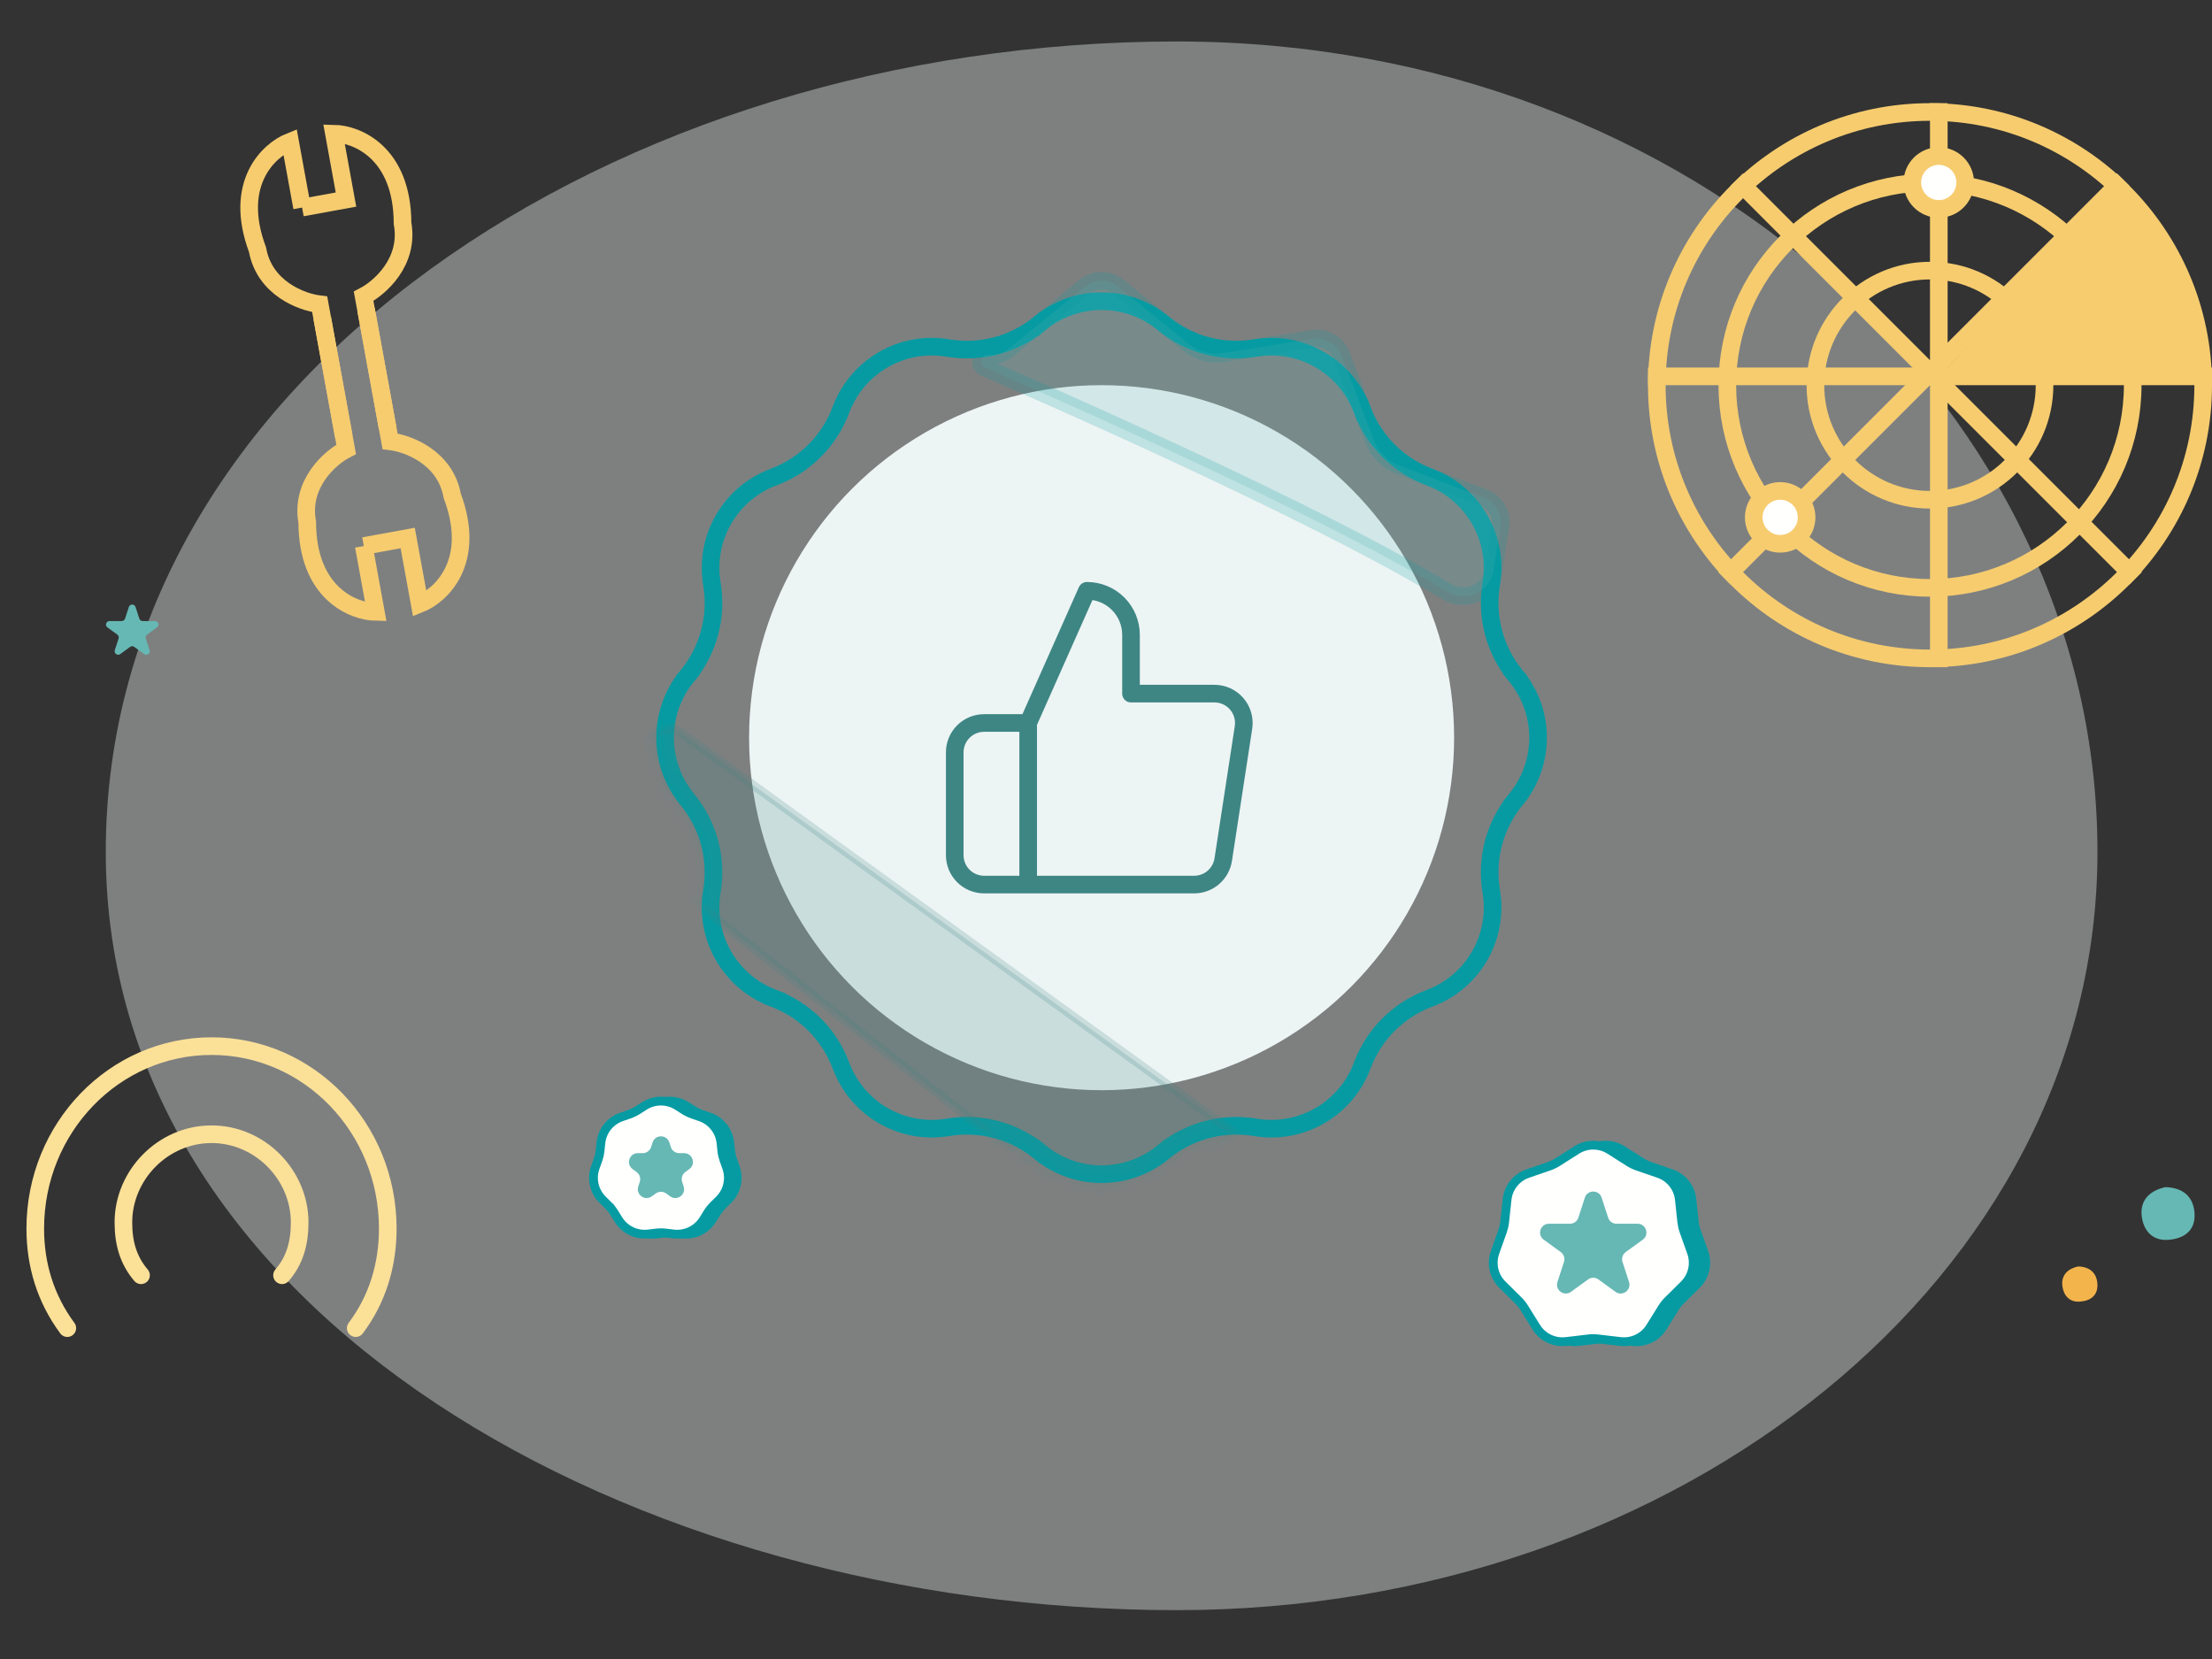 <svg width="160" height="120" viewBox="0 0 160 120" fill="none" xmlns="http://www.w3.org/2000/svg">
<rect x="0" y="0" width="160" height="120" fill="#333333" stroke="none"/>
<g clip-path="url(#clip0)">
<rect width="160" height="120" fill=""/>
<path opacity="0.4" fill-rule="evenodd" clip-rule="evenodd" d="M151.715 61.624C151.715 92.266 121.485 116.466 85.121 116.466C45.607 116.466 7.651 94.919 7.651 61.624C7.651 27.36 44.458 3 85.121 3C122.731 3 151.715 29.933 151.715 61.624Z" fill="#EDF4F4"/>
<circle cx="79.682" cy="53.359" r="24.861" fill="#EDF4F4" stroke="#EDF4F4" stroke-width="1.275"/>
<path d="M44.643 87.196L44.419 87.423L44.643 87.196L44.225 86.783C43.611 86.174 43.404 85.265 43.693 84.451L43.89 83.897C43.965 83.686 44.015 83.467 44.039 83.244L44.102 82.66C44.195 81.8 44.776 81.072 45.593 80.79L46.149 80.598C46.361 80.525 46.563 80.428 46.752 80.308L47.248 79.993C47.978 79.529 48.91 79.529 49.64 79.993L50.136 80.308C50.325 80.428 50.528 80.525 50.739 80.598L51.295 80.79C52.112 81.072 52.694 81.8 52.786 82.66L52.849 83.244C52.873 83.467 52.923 83.686 52.998 83.897L53.195 84.451C53.484 85.265 53.277 86.174 52.663 86.783L52.245 87.196C52.086 87.354 51.946 87.529 51.828 87.719L51.517 88.219C51.061 88.953 50.221 89.357 49.362 89.257L48.779 89.188C48.556 89.162 48.332 89.162 48.109 89.188L47.526 89.257C46.667 89.357 45.827 88.953 45.371 88.219L45.06 87.719C44.942 87.529 44.802 87.354 44.643 87.196Z" fill="#069BA2" stroke="#069BA2" stroke-width="0.637"/>
<path d="M44.006 87.196L43.782 87.423L44.006 87.196L43.589 86.783C42.974 86.174 42.767 85.265 43.056 84.451L43.253 83.897C43.328 83.686 43.378 83.467 43.402 83.244L43.465 82.66C43.558 81.8 44.139 81.072 44.956 80.79L45.512 80.598C45.724 80.525 45.926 80.428 46.115 80.308L46.611 79.993C47.341 79.529 48.273 79.529 49.003 79.993L49.499 80.308C49.688 80.428 49.891 80.525 50.102 80.598L50.658 80.79C51.476 81.072 52.057 81.8 52.15 82.66L52.213 83.244C52.237 83.467 52.287 83.686 52.361 83.897L52.558 84.451C52.848 85.265 52.64 86.174 52.026 86.783L51.608 87.196C51.449 87.354 51.309 87.529 51.191 87.719L50.881 88.219C50.424 88.953 49.584 89.357 48.726 89.257L48.142 89.188C47.92 89.162 47.695 89.162 47.473 89.188L46.889 89.257C46.03 89.357 45.191 88.953 44.734 88.219L44.424 87.719C44.305 87.529 44.165 87.354 44.006 87.196Z" fill="#FFFFFE" stroke="#069BA2" stroke-width="0.637"/>
<path d="M47.203 82.634C47.394 82.047 48.224 82.047 48.415 82.634L48.525 82.971C48.61 83.234 48.855 83.411 49.131 83.411H49.485C50.102 83.411 50.359 84.202 49.859 84.564L49.573 84.772C49.35 84.935 49.256 85.222 49.342 85.485L49.451 85.822C49.642 86.409 48.97 86.897 48.47 86.534L48.184 86.326C47.96 86.164 47.658 86.164 47.434 86.326L47.148 86.534C46.649 86.897 45.976 86.409 46.167 85.822L46.277 85.485C46.362 85.222 46.268 84.935 46.045 84.772L45.759 84.564C45.259 84.202 45.516 83.411 46.133 83.411H46.487C46.763 83.411 47.008 83.234 47.093 82.971L47.203 82.634Z" fill="#66B8B4"/>
<path d="M114.953 83.18C115.683 82.717 116.615 82.717 117.345 83.18L118.732 84.061C118.921 84.181 119.123 84.279 119.335 84.352L120.888 84.887C121.706 85.169 122.287 85.897 122.38 86.757L122.556 88.391C122.58 88.613 122.63 88.832 122.705 89.043L123.255 90.591C123.544 91.406 123.337 92.315 122.722 92.923L121.555 94.079C121.396 94.237 121.256 94.413 121.138 94.603L120.27 95.998C119.814 96.732 118.974 97.137 118.115 97.036L116.483 96.844C116.261 96.818 116.036 96.818 115.814 96.844L114.182 97.036C113.323 97.137 112.484 96.733 112.027 95.998L111.16 94.603C111.041 94.413 110.901 94.237 110.742 94.079L109.575 92.923C108.961 92.315 108.753 91.406 109.043 90.591L109.593 89.043C109.668 88.832 109.718 88.613 109.742 88.391L109.918 86.757C110.011 85.897 110.592 85.169 111.409 84.887L112.963 84.352C113.174 84.279 113.377 84.181 113.566 84.061L114.953 83.18Z" fill="#069BA2" stroke="#069BA2" stroke-width="0.637"/>
<path d="M114.047 83.18C114.776 82.717 115.708 82.717 116.438 83.18L117.825 84.061C118.014 84.181 118.217 84.279 118.429 84.352L119.982 84.887C120.799 85.169 121.381 85.897 121.473 86.757L121.649 88.391C121.674 88.613 121.723 88.832 121.798 89.043L122.348 90.591C122.638 91.406 122.43 92.315 121.816 92.923L120.649 94.079C120.49 94.237 120.35 94.413 120.232 94.603L119.364 95.998C118.907 96.732 118.068 97.137 117.209 97.036L115.577 96.844C115.355 96.818 115.13 96.818 114.908 96.844L113.276 97.036C112.417 97.137 111.578 96.733 111.121 95.998L110.253 94.603C110.135 94.413 109.995 94.237 109.836 94.079L108.669 92.923C108.055 92.315 107.847 91.406 108.137 90.591L108.687 89.043C108.761 88.832 108.811 88.613 108.835 88.391L109.012 86.757C109.104 85.897 109.686 85.169 110.503 84.887L112.056 84.352C112.268 84.279 112.471 84.181 112.659 84.061L114.047 83.18Z" fill="#FFFFFE" stroke="#069BA2" stroke-width="0.637"/>
<path d="M114.637 86.627C114.828 86.04 115.659 86.04 115.85 86.627L116.321 88.076C116.406 88.339 116.651 88.517 116.927 88.517H118.451C119.068 88.517 119.325 89.307 118.826 89.67L117.593 90.566C117.369 90.728 117.276 91.016 117.361 91.278L117.832 92.728C118.023 93.315 117.351 93.803 116.851 93.44L115.618 92.545C115.395 92.382 115.092 92.382 114.869 92.545L113.636 93.44C113.137 93.803 112.464 93.315 112.655 92.728L113.126 91.278C113.212 91.016 113.118 90.728 112.895 90.566L111.662 89.67C111.162 89.307 111.419 88.517 112.036 88.517H113.56C113.836 88.517 114.081 88.339 114.167 88.076L114.637 86.627Z" fill="#66B8B4"/>
<path d="M98.553 29.695L99.149 29.468L98.553 29.695C99.394 31.901 101.137 33.644 103.344 34.486L103.449 34.526C106.554 35.709 108.401 38.91 107.874 42.19L107.856 42.302C107.482 44.633 108.12 47.014 109.61 48.846L110.104 48.443L109.61 48.846L109.681 48.934C111.778 51.511 111.778 55.206 109.681 57.783L109.61 57.871L110.104 58.273L109.61 57.871C108.12 59.703 107.482 62.084 107.856 64.415L107.874 64.527C108.401 67.807 106.554 71.007 103.449 72.191L103.344 72.231C101.137 73.073 99.394 74.815 98.553 77.022L98.513 77.127C97.329 80.232 94.129 82.079 90.849 81.552L90.737 81.534C88.405 81.16 86.025 81.798 84.193 83.288L84.595 83.782L84.193 83.288L84.105 83.359C81.528 85.456 77.833 85.456 75.255 83.359L75.168 83.288L74.765 83.782L75.167 83.288C73.336 81.798 70.955 81.16 68.623 81.534L68.512 81.552C65.231 82.079 62.031 80.232 60.847 77.127L60.807 77.022C59.966 74.815 58.223 73.073 56.017 72.231L55.79 72.827L56.017 72.231L55.911 72.191C52.806 71.007 50.959 67.807 51.486 64.527L51.504 64.415C51.879 62.084 51.241 59.703 49.751 57.871L49.679 57.783C47.583 55.206 47.583 51.511 49.679 48.933L49.751 48.846L49.256 48.443L49.751 48.846C51.241 47.014 51.879 44.633 51.504 42.302L51.486 42.19C50.959 38.91 52.806 35.709 55.911 34.526L56.017 34.486C58.223 33.644 59.966 31.901 60.807 29.695L60.847 29.589C62.031 26.485 65.231 24.637 68.512 25.164L68.623 25.182C70.955 25.557 73.336 24.919 75.167 23.429L74.765 22.934L75.167 23.429L75.255 23.357C77.833 21.261 81.528 21.261 84.105 23.357L84.193 23.429C86.025 24.919 88.405 25.557 90.737 25.182L90.849 25.164C94.129 24.637 97.329 26.485 98.513 29.589L98.553 29.695Z" stroke="#069BA2" stroke-width="1.275"/>
<mask id="mask0" mask-type="alpha" maskUnits="userSpaceOnUse" x="47" y="21" width="65" height="65">
<path d="M98.553 29.695L99.149 29.468L98.553 29.695C99.394 31.901 101.137 33.644 103.344 34.486L103.449 34.526C106.554 35.709 108.401 38.91 107.874 42.19L107.856 42.302C107.482 44.633 108.12 47.014 109.61 48.846L110.104 48.443L109.61 48.846L109.681 48.934C111.778 51.511 111.778 55.206 109.681 57.783L109.61 57.871L110.104 58.273L109.61 57.871C108.12 59.703 107.482 62.084 107.856 64.415L107.874 64.527C108.401 67.807 106.554 71.007 103.449 72.191L103.344 72.231C101.137 73.073 99.394 74.815 98.553 77.022L98.513 77.127C97.329 80.232 94.129 82.079 90.849 81.552L90.737 81.534C88.405 81.16 86.025 81.798 84.193 83.288L84.595 83.782L84.193 83.288L84.105 83.359C81.528 85.456 77.833 85.456 75.255 83.359L75.168 83.288L74.765 83.782L75.167 83.288C73.336 81.798 70.955 81.16 68.623 81.534L68.512 81.552C65.231 82.079 62.031 80.232 60.847 77.127L60.807 77.022C59.966 74.815 58.223 73.073 56.017 72.231L55.79 72.827L56.017 72.231L55.911 72.191C52.806 71.007 50.959 67.807 51.486 64.527L51.504 64.415C51.879 62.084 51.241 59.703 49.751 57.871L49.679 57.783C47.583 55.206 47.583 51.511 49.679 48.933L49.751 48.846L49.256 48.443L49.751 48.846C51.241 47.014 51.879 44.633 51.504 42.302L51.486 42.19C50.959 38.91 52.806 35.709 55.911 34.526L56.017 34.486C58.223 33.644 59.966 31.901 60.807 29.695L60.847 29.589C62.031 26.485 65.231 24.637 68.512 25.164L68.623 25.182C70.955 25.557 73.336 24.919 75.167 23.429L74.765 22.934L75.167 23.429L75.255 23.357C77.833 21.261 81.528 21.261 84.105 23.357L84.193 23.429C86.025 24.919 88.405 25.557 90.737 25.182L90.849 25.164C94.129 24.637 97.329 26.485 98.513 29.589L98.553 29.695Z" fill="#FFFFFE" stroke="#069BA2" stroke-width="1.275"/>
</mask>
<g mask="url(#mask0)">
<path opacity="0.2" d="M37.609 55.27L48.76 52.653L89.299 81.95L80.916 89.397L37.609 55.27Z" fill="#3E8684" stroke="#3E8684" stroke-width="0.637"/>
</g>
<path opacity="0.2" d="M80.887 20.739L85.965 24.87C86.669 25.443 87.585 25.689 88.481 25.545L94.944 24.506C95.839 24.362 96.712 24.866 97.034 25.713L99.367 31.829C99.69 32.678 100.36 33.348 101.209 33.672L107.325 36.004C108.172 36.327 108.676 37.199 108.532 38.094L108.005 41.376C107.774 42.811 105.983 43.605 104.661 42.805C96.916 38.117 82.35 31.427 71.248 26.597C71.007 26.492 70.918 26.267 70.993 26.007C71.069 25.746 71.263 25.606 71.522 25.648C72.009 25.726 72.507 25.593 72.89 25.281L78.473 20.739C79.176 20.168 80.184 20.168 80.887 20.739Z" fill="#66B8B4" stroke="#069BA2" stroke-width="1.275"/>
<circle cx="139.602" cy="27.861" r="19.761" stroke="#F6CC6F" stroke-width="1.275"/>
<circle cx="139.603" cy="27.861" r="14.661" stroke="#F6CC6F" stroke-width="1.275"/>
<circle cx="139.6" cy="27.861" r="8.287" stroke="#F6CC6F" stroke-width="1.275"/>
<line x1="140.239" y1="7.462" x2="140.239" y2="48.259" stroke="#F6CC6F" stroke-width="1.275"/>
<line x1="125.63" y1="12.986" x2="154.478" y2="41.834" stroke="#F6CC6F" stroke-width="1.275"/>
<line x1="119.203" y1="27.223" x2="160" y2="27.223" stroke="#F6CC6F" stroke-width="1.275"/>
<line x1="124.729" y1="41.834" x2="153.577" y2="12.986" stroke="#F6CC6F" stroke-width="1.275"/>
<path d="M153.306 13.837L140.238 27.223H159.362C159.872 21.359 155.537 15.855 153.306 13.837Z" fill="#F6CC6F"/>
<circle cx="140.237" cy="13.199" r="1.912" fill="#FFFFFE" stroke="#F6CC6F" stroke-width="1.275"/>
<circle cx="128.765" cy="37.422" r="1.912" fill="#FFFFFE" stroke="#F6CC6F" stroke-width="1.275"/>
<path d="M74.371 63.983H71.183C70.62 63.983 70.079 63.759 69.681 63.36C69.282 62.962 69.059 62.421 69.059 61.858V54.421C69.059 53.857 69.282 53.317 69.681 52.919C70.079 52.52 70.62 52.296 71.183 52.296H74.371M81.808 50.171V45.922C81.808 45.076 81.472 44.266 80.874 43.668C80.276 43.07 79.466 42.734 78.62 42.734L74.371 52.296V63.983H86.355C86.867 63.989 87.364 63.809 87.755 63.477C88.145 63.145 88.403 62.683 88.48 62.177L89.946 52.615C89.992 52.31 89.971 51.999 89.885 51.704C89.8 51.408 89.65 51.134 89.448 50.902C89.246 50.669 88.996 50.484 88.715 50.357C88.434 50.231 88.129 50.168 87.821 50.171H81.808Z" stroke="#3E8684" stroke-width="1.275" stroke-linecap="round" stroke-linejoin="round"/>
<g clip-path="url(#clip1)">
<path d="M25.731 96.067C27.29 93.996 28.049 91.523 28.049 88.868C28.049 81.577 22.341 75.669 15.3 75.669C8.259 75.669 2.551 81.577 2.551 88.868C2.551 91.484 3.287 93.925 4.869 96.067" stroke="#FBE098" stroke-width="1.275" stroke-linecap="round" stroke-linejoin="round"/>
<path d="M20.4 92.243C21.296 91.207 21.675 89.97 21.675 88.418C21.675 84.998 18.821 82.043 15.3 82.043C11.78 82.043 8.926 84.998 8.926 88.418C8.926 89.951 9.294 91.171 10.201 92.243" stroke="#FBE098" stroke-width="1.275" stroke-linecap="round" stroke-linejoin="round"/>
</g>
<path d="M150.314 91.606C149.582 91.763 149.084 92.225 149.175 93.005C149.252 93.656 149.648 94.206 150.439 94.151C151.231 94.097 151.767 93.684 151.71 92.858C151.658 92.084 151.177 91.631 150.314 91.606Z" fill="#F4B44C"/>
<path d="M156.632 85.869C155.529 86.105 154.777 86.796 154.915 87.964C155.031 88.939 155.627 89.763 156.821 89.682C158.015 89.6 158.822 88.982 158.736 87.745C158.659 86.586 157.933 85.907 156.632 85.869Z" fill="#66B8B4"/>
<path d="M9.319 43.906C9.395 43.671 9.728 43.671 9.804 43.906L10.077 44.745C10.111 44.85 10.209 44.922 10.319 44.922H11.202C11.449 44.922 11.552 45.238 11.352 45.383L10.638 45.901C10.548 45.967 10.511 46.082 10.545 46.187L10.818 47.026C10.894 47.261 10.625 47.456 10.425 47.311L9.711 46.792C9.622 46.727 9.501 46.727 9.412 46.792L8.698 47.311C8.498 47.456 8.229 47.261 8.305 47.026L8.578 46.187C8.612 46.082 8.575 45.967 8.485 45.901L7.771 45.383C7.572 45.238 7.674 44.922 7.921 44.922H8.804C8.914 44.922 9.012 44.85 9.046 44.745L9.319 43.906Z" fill="#66B8B4"/>
<path d="M21.85 15.014L20.98 10.245C19.448 10.853 16.834 13.268 18.628 18.065C19.138 20.863 21.839 21.86 23.125 22.009L24.864 31.547" stroke="#F6CC6F" stroke-width="1.275"/>
<path d="M28.04 30.968L26.301 21.43C27.452 20.837 29.627 18.951 29.117 16.153C29.103 11.031 25.804 9.694 24.157 9.666L25.026 14.435L21.851 15.014" stroke="#F6CC6F" stroke-width="1.275"/>
<path d="M26.314 39.495L27.183 44.264C25.536 44.236 22.237 42.9 22.223 37.777C21.713 34.98 23.887 33.094 25.039 32.501L23.3 22.962" stroke="#F6CC6F" stroke-width="1.275"/>
<path d="M26.476 22.383L28.215 31.921C29.501 32.07 32.202 33.067 32.712 35.865C34.506 40.663 31.891 43.078 30.36 43.685L29.49 38.916L26.315 39.495" stroke="#F6CC6F" stroke-width="1.275"/>
</g>
<defs>
<clipPath id="clip0">
<rect width="160" height="120" fill="white"/>
</clipPath>
<clipPath id="clip1">
<rect width="30.598" height="30.598" fill="white" transform="translate(0 71.845)"/>
</clipPath>
</defs>
</svg>
